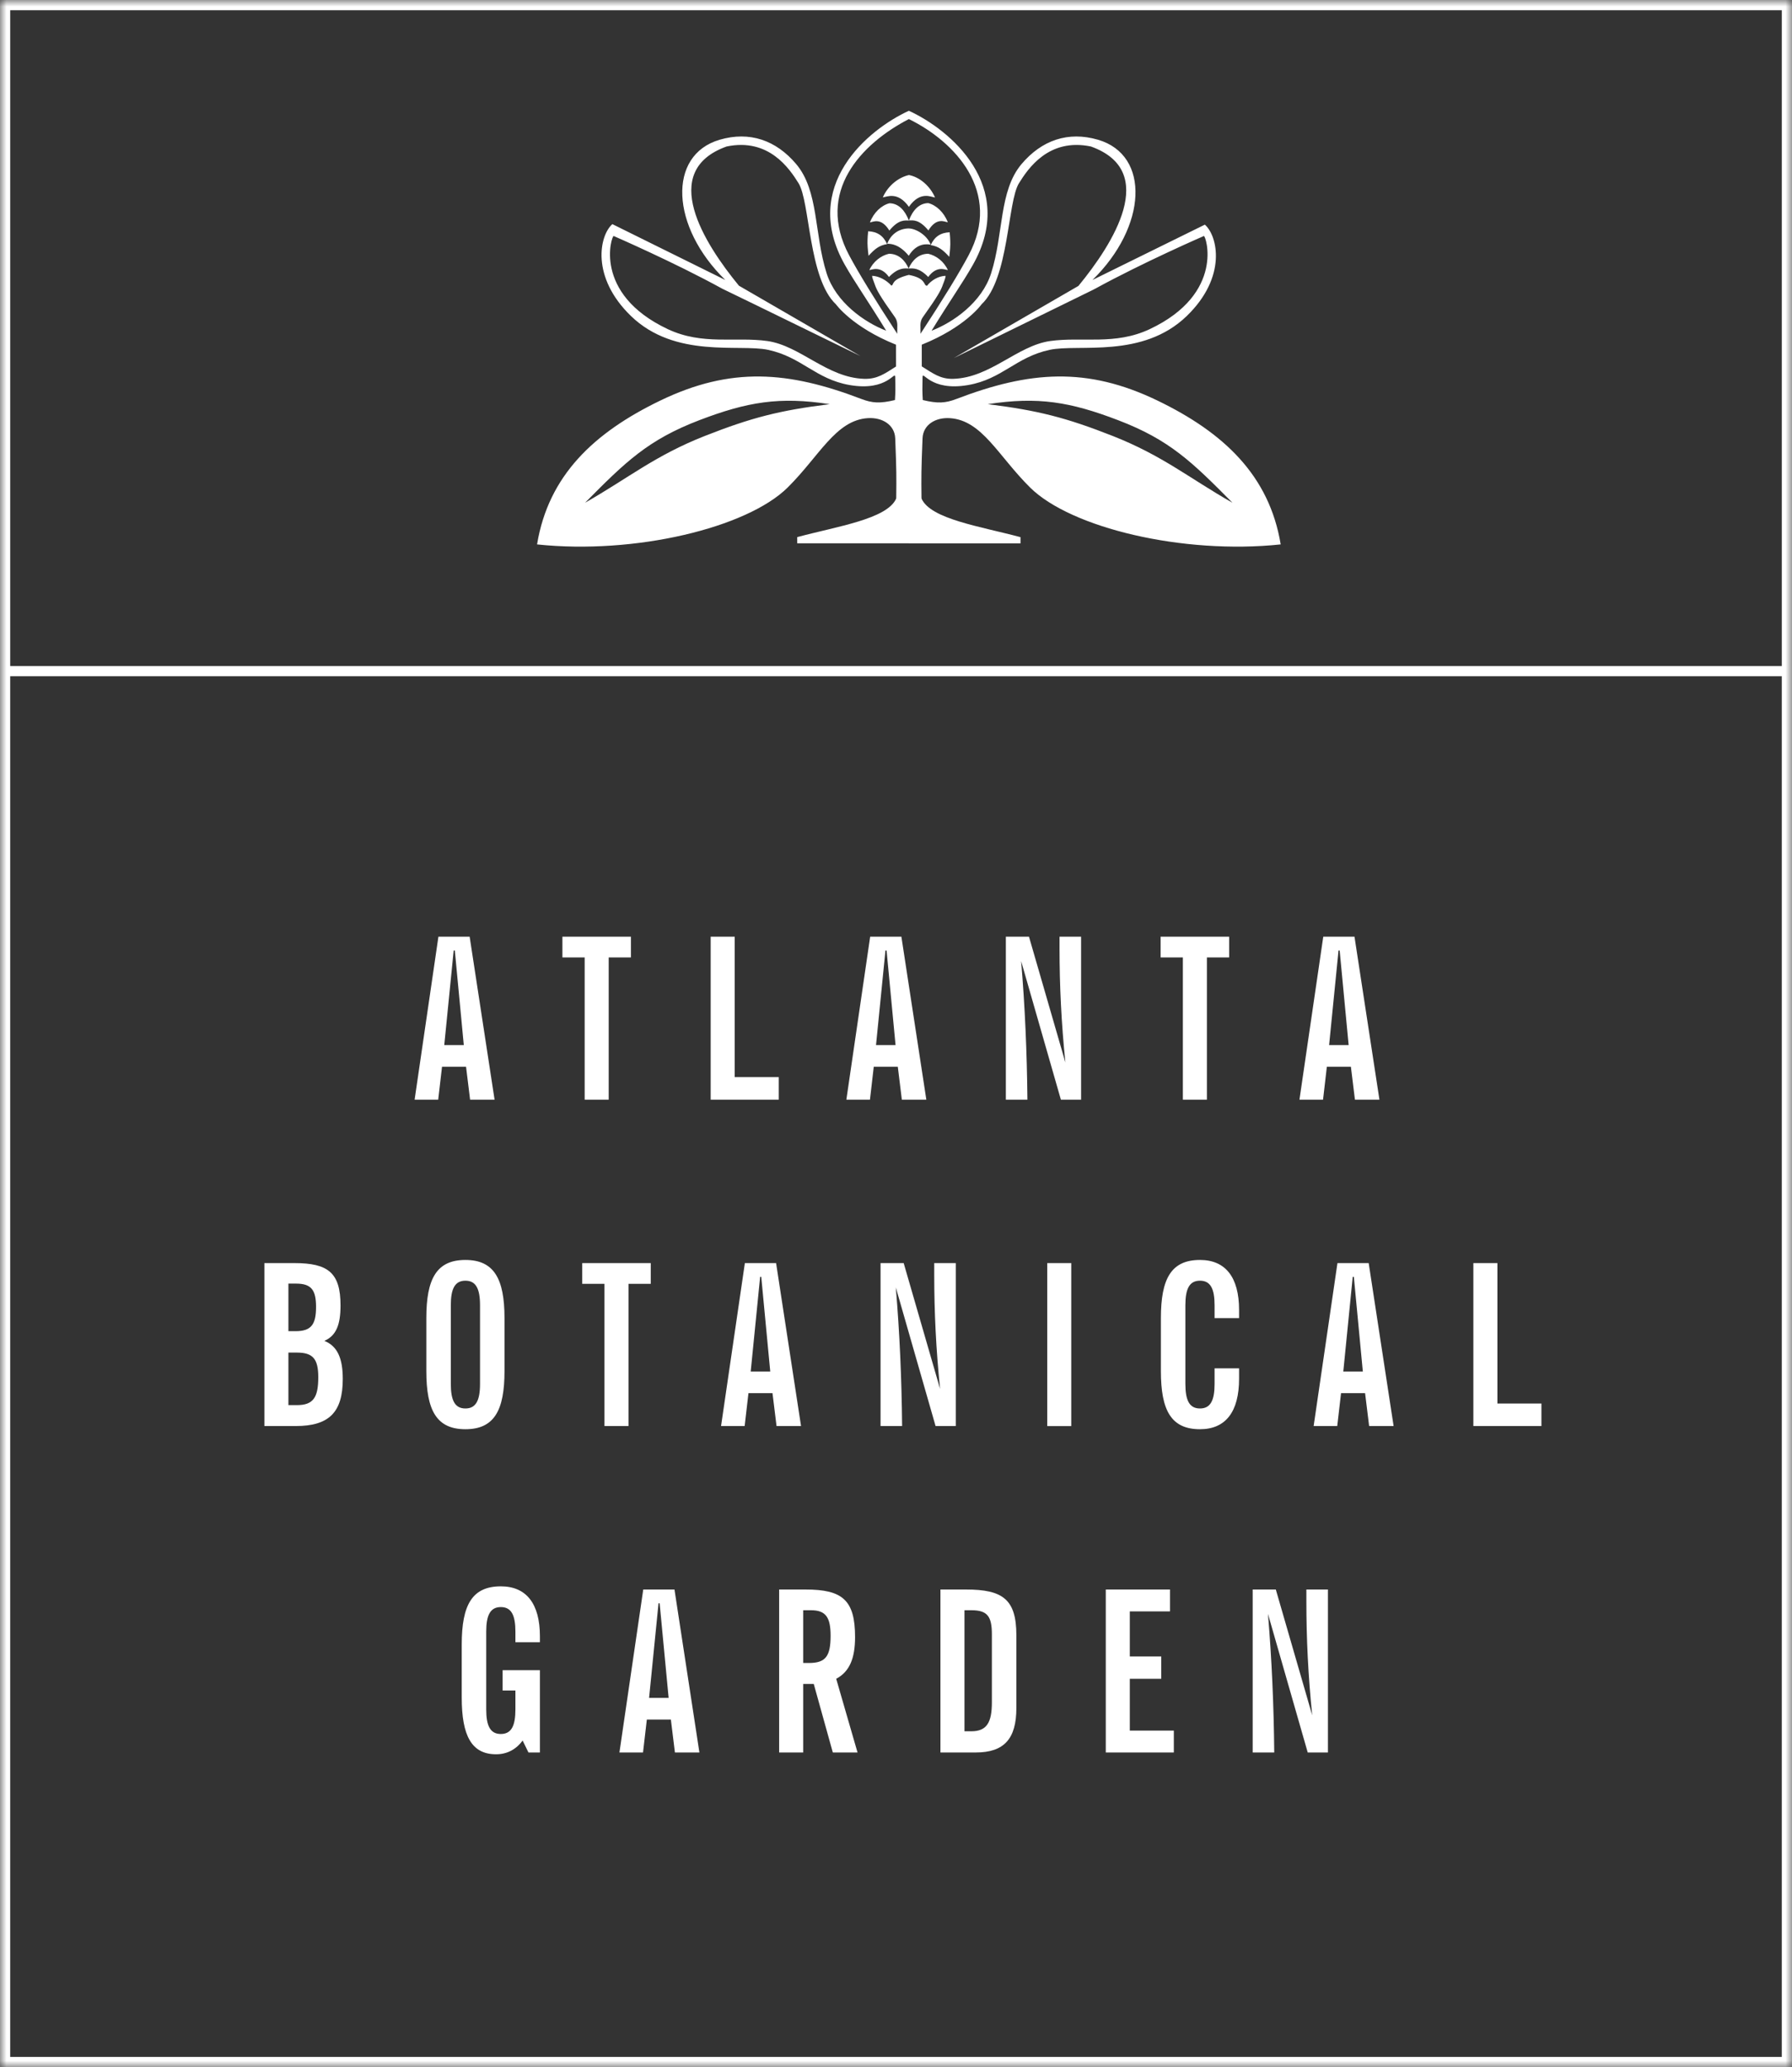 <?xml version="1.0" encoding="UTF-8"?>
<svg width="137px" height="158px" viewBox="0 0 137 158" version="1.1" xmlns="http://www.w3.org/2000/svg" xmlns:xlink="http://www.w3.org/1999/xlink">
    <rect x="0" y="0" width="137" height="158" fill="#333333" stroke="none"/>
    <!-- Generator: Sketch 51.1 (57501) - http://www.bohemiancoding.com/sketch -->
    <title>Logo</title>
    <desc>Created with Sketch.</desc>
    <defs>
        <polygon id="path-1" points="0 0 137 0 137 158 0 158"></polygon>
    </defs>
    <g id="HOMEPAGE" stroke="none" stroke-width="1" fill="none" fill-rule="evenodd">
        <g transform="translate(-50, -6148)" id="Footer">
            <g transform="translate(0, 6089)">
                <g id="Logo" transform="translate(50, 59)">
                    <mask id="mask-2" fill="white">
                        <use xlink:href="#path-1"></use>
                    </mask>
                    <g id="Clip-2"></g>
                    <path d="M70.961,19.396 C70.961,19.396 70.96,19.394 70.959,19.394 L70.959,19.396 C70.237,19.405 69.749,19.877 69.463,20.521 C69.79,20.513 70.247,20.439 70.959,21.165 L70.959,21.179 C71.608,20.286 72.237,20.615 72.465,20.644 C72.178,19.998 71.572,19.528 70.961,19.396 Z M85.076,33.325 C81.495,31.915 79.334,31.367 75.516,30.892 C79.359,30.3 81.829,30.718 85.49,32.12 C89.412,33.619 91.127,35.301 94.222,38.427 C90.891,36.529 88.874,34.822 85.076,33.325 Z M70.47,26.346 C73.821,25 75.042,23.259 75.042,23.259 C77.152,21.283 77.014,15.429 77.9,14.006 C78.59,12.898 80.167,10.525 83.401,11.197 C88.642,13.077 85.099,18.629 82.446,21.855 L72.913,27.372 L81.161,23.329 L81.161,23.331 L81.292,23.265 L83.597,22.136 L83.595,22.134 L83.736,22.063 C87.4,20.052 92.035,18.039 92.035,18.039 C92.179,17.964 93.691,22.428 87.895,25.159 C85.238,26.409 82.723,25.724 80.287,26.066 C77.764,26.424 75.713,28.876 72.874,28.956 C71.878,28.982 71.329,28.535 70.47,28.005 L70.47,26.346 Z M68.5,28.015 C67.639,28.561 67.074,28.982 66.077,28.956 C63.237,28.876 61.186,26.424 58.665,26.066 C56.229,25.724 53.713,26.409 51.056,25.159 C45.261,22.43 46.773,17.964 46.916,18.039 C46.916,18.039 51.564,20.057 55.228,22.072 L57.764,23.302 L65.778,27.213 L56.491,21.837 C53.839,18.61 50.318,13.075 55.55,11.197 C58.784,10.525 60.36,12.898 61.05,14.005 C61.935,15.429 61.8,21.283 63.907,23.259 C63.907,23.259 65.147,25 68.498,26.346 L68.5,28.015 Z M53.875,33.325 C50.076,34.822 48.059,36.529 44.728,38.427 C47.823,35.301 49.54,33.619 53.461,32.118 C57.123,30.718 59.592,30.3 63.434,30.892 C59.616,31.365 57.456,31.915 53.875,33.325 Z M69.484,21.011 C68.164,21.34 68.34,21.726 68.182,21.817 C68.172,21.823 68.158,21.823 68.146,21.829 C67.764,21.407 67.192,21.099 66.675,21.082 C66.664,21.161 66.759,21.442 66.87,21.719 C67.028,22.192 67.28,22.646 68.42,24.246 C68.69,24.627 68.576,25.015 68.597,25.514 C66.863,22.862 65.625,20.844 64.912,19.502 C62.349,14.678 65.817,10.999 69.484,9.1 L69.484,9.101 C73.033,10.842 76.62,14.68 74.057,19.502 C73.343,20.844 72.106,22.864 70.372,25.514 C70.394,25.015 70.279,24.627 70.548,24.248 C71.684,22.654 71.938,22.196 72.095,21.726 C72.208,21.447 72.305,21.163 72.291,21.082 C71.751,21.101 71.215,21.405 70.867,21.847 C70.839,21.837 70.813,21.831 70.785,21.817 C70.627,21.728 70.706,21.241 69.484,21.013 L69.484,21.011 Z M69.484,41.532 L78.019,41.532 L78.018,41.057 C74.958,40.236 71.169,39.684 70.458,38.122 C70.454,38.091 70.45,38.062 70.449,38.032 C70.432,36.41 70.43,35.955 70.529,33.504 C70.571,32.457 71.529,31.891 72.618,31.961 C75.082,32.12 76.308,34.844 78.748,37.259 C81.864,40.345 90.418,42.403 97.91,41.611 C97.041,36.351 93.567,33.066 88.486,30.615 C83.083,28.009 78.697,28.361 73.111,30.497 C72.283,30.814 71.691,30.854 70.548,30.577 C70.51,29.904 70.51,29.726 70.529,28.837 C70.542,28.242 71.062,29.944 74.019,29.43 C76.624,28.976 77.66,27.296 80.247,26.74 C82.454,26.266 87.344,27.432 90.733,24.15 C93.812,21.168 93.098,18.039 92.113,17.17 L83.519,21.401 C87.697,17.328 87.956,11.859 83.952,10.683 C81.653,10.009 79.635,10.721 78.096,12.542 C76.364,14.6 76.739,17.842 75.773,20.887 C75.067,23.111 72.874,24.644 71.219,25.277 C72.599,23.023 73.613,21.594 74.373,20.252 C77.802,14.203 72.599,9.892 69.484,8.467 C66.37,9.89 61.165,14.201 64.596,20.254 C65.356,21.594 66.37,23.021 67.75,25.277 C66.094,24.642 63.901,23.111 63.195,20.885 C62.231,17.84 62.605,14.598 60.87,12.541 C59.334,10.721 57.314,10.008 55.015,10.682 C51.013,11.857 51.27,17.328 55.449,21.4 L46.815,17.131 C45.829,17.999 45.155,21.167 48.234,24.15 C51.625,27.432 56.513,26.266 58.722,26.74 C61.307,27.296 62.345,28.974 64.951,29.43 C67.906,29.942 68.426,28.24 68.44,28.835 C68.46,29.726 68.46,29.904 68.42,30.577 C67.277,30.852 66.685,30.812 65.858,30.497 C60.27,28.361 55.886,28.009 50.483,30.615 C45.401,33.066 41.926,36.351 41.059,41.611 C48.549,42.403 57.104,40.345 60.219,37.261 C62.659,34.842 63.886,32.118 66.35,31.959 C67.439,31.891 68.397,32.459 68.44,33.502 C68.538,35.955 68.537,36.409 68.518,38.032 C68.518,38.06 68.513,38.087 68.51,38.116 C67.801,39.678 64.011,40.23 60.949,41.053 L60.949,41.528 L69.484,41.526 L69.484,41.532 Z M67.82,18.658 C67.537,18.026 67.074,17.703 66.372,17.676 C66.356,17.777 66.316,18.24 66.321,18.602 C66.325,18.973 66.401,19.552 66.401,19.552 C66.874,19.034 67.208,18.755 67.82,18.658 Z M71.154,18.734 C71.765,18.832 72.101,19.113 72.573,19.631 C72.573,19.631 72.649,19.053 72.652,18.682 C72.657,18.321 72.617,17.856 72.603,17.754 C71.899,17.781 71.436,18.104 71.154,18.734 Z M69.467,20.521 C69.18,19.877 68.693,19.405 67.969,19.396 L67.969,19.394 C67.968,19.394 67.968,19.396 67.968,19.396 L67.966,19.396 C67.356,19.528 66.751,20 66.462,20.642 C66.69,20.615 67.32,20.286 67.969,21.179 L67.969,21.163 C68.682,20.441 69.14,20.513 69.467,20.521 Z M69.469,17.461 L69.469,17.459 C68.751,17.471 68.111,17.878 67.826,18.637 C68.15,18.623 68.76,18.69 69.469,19.541 L69.469,19.558 C70.111,18.511 70.923,18.667 71.15,18.7 C70.864,17.944 69.988,17.461 69.469,17.461 Z M70.971,15.525 L70.971,15.523 C70.252,15.535 69.77,16.091 69.484,16.851 C69.81,16.839 70.262,16.756 70.97,17.605 L70.97,17.624 C71.611,16.572 72.235,16.963 72.461,16.993 C72.175,16.235 71.575,15.678 70.971,15.525 Z M67.998,15.535 L67.996,15.535 L67.996,15.537 C67.392,15.687 66.792,16.245 66.506,17.003 C66.732,16.972 67.356,16.584 67.998,17.632 L67.998,17.615 C68.706,16.765 69.159,16.849 69.484,16.859 C69.198,16.102 68.716,15.545 67.998,15.535 Z M69.494,13.379 L69.494,13.377 C69.494,13.377 69.493,13.378 69.492,13.378 C69.492,13.378 69.492,13.377 69.491,13.377 L69.491,13.379 C68.68,13.558 67.876,14.205 67.492,15.087 C67.797,15.051 68.632,14.6 69.494,15.82 L69.494,15.798 C70.355,14.582 71.182,15.058 71.484,15.096 C71.103,14.213 70.314,13.539 69.494,13.379 Z M95.769,121.492 L97.537,121.492 L100.32,131.106 C100.011,128.108 99.873,125.214 99.873,122.405 L99.873,121.492 L101.522,121.492 L101.522,133.949 L99.977,133.949 L96.937,123.352 C97.228,126.815 97.383,130.347 97.417,133.949 L95.769,133.949 L95.769,121.492 Z M84.538,121.492 L89.449,121.492 L89.449,123.163 L86.375,123.163 L86.375,126.609 L88.779,126.609 L88.779,128.315 L86.375,128.315 L86.375,132.278 L89.741,132.278 L89.741,133.949 L84.538,133.949 L84.538,121.492 Z M74.25,132.328 C75.434,132.328 75.83,131.674 75.83,130.106 L75.83,124.92 C75.83,123.542 75.486,123.077 74.267,123.077 L73.735,123.077 L73.735,132.328 L74.25,132.328 Z M71.897,121.492 L73.855,121.492 C76.672,121.492 77.702,122.249 77.702,124.989 L77.702,130.554 C77.702,132.897 76.774,133.949 74.593,133.949 L71.897,133.949 L71.897,121.492 Z M61.85,127.108 C63.121,127.108 63.5,126.592 63.5,125.024 C63.5,123.629 63.139,123.077 62.005,123.077 L61.405,123.077 L61.405,127.108 L61.85,127.108 Z M59.566,121.492 L61.593,121.492 C64.409,121.492 65.371,122.301 65.371,125.127 C65.371,126.764 64.942,127.78 63.928,128.315 L65.559,133.949 L63.67,133.949 L62.212,128.71 L61.405,128.71 L61.405,133.949 L59.566,133.949 L59.566,121.492 Z M51.118,129.779 L50.43,122.542 L50.345,122.542 L49.623,129.779 L51.118,129.779 Z M49.177,121.492 L51.564,121.492 L53.47,133.949 L51.598,133.949 L51.289,131.433 L49.451,131.433 L49.159,133.949 L47.356,133.949 L49.177,121.492 Z M40.401,133.949 L39.955,133.035 C39.456,133.723 38.752,134.086 37.927,134.086 C36.055,134.086 35.3,132.674 35.3,129.745 L35.3,125.695 C35.3,122.68 36.09,121.25 38.288,121.25 C40.229,121.25 41.277,122.56 41.277,125.076 L41.277,125.523 L39.404,125.523 L39.404,124.713 C39.404,123.456 39.095,122.835 38.288,122.835 C37.481,122.835 37.172,123.456 37.172,124.713 L37.172,130.656 C37.172,131.914 37.481,132.535 38.288,132.535 C39.095,132.535 39.404,131.914 39.404,130.656 L39.404,129.211 L38.426,129.211 L38.426,127.66 L41.277,127.66 L41.277,133.949 L40.401,133.949 Z M112.639,96.543 L114.478,96.543 L114.478,107.277 L117.843,107.277 L117.843,108.999 L112.639,108.999 L112.639,96.543 Z M104.19,104.83 L103.503,97.595 L103.417,97.595 L102.696,104.83 L104.19,104.83 Z M102.249,96.543 L104.637,96.543 L106.543,108.999 L104.671,108.999 L104.362,106.485 L102.524,106.485 L102.233,108.999 L100.429,108.999 L102.249,96.543 Z M91.739,109.241 C89.541,109.241 88.751,107.811 88.751,104.796 L88.751,100.748 C88.751,97.732 89.541,96.303 91.739,96.303 C93.68,96.303 94.728,97.611 94.728,100.127 L94.728,100.748 L92.855,100.748 L92.855,99.765 C92.855,98.507 92.547,97.888 91.739,97.888 C90.932,97.888 90.623,98.507 90.623,99.765 L90.623,105.778 C90.623,107.036 90.932,107.655 91.739,107.655 C92.547,107.655 92.855,107.036 92.855,105.778 L92.855,104.589 L94.728,104.589 L94.728,105.382 C94.728,107.915 93.697,109.241 91.739,109.241 Z M80.062,109 L81.899,109 L81.899,96.543 L80.062,96.543 L80.062,109 Z M67.319,96.543 L69.087,96.543 L71.87,106.158 C71.561,103.159 71.423,100.264 71.423,97.457 L71.423,96.543 L73.072,96.543 L73.072,108.999 L71.526,108.999 L68.486,98.403 C68.778,101.867 68.933,105.399 68.967,108.999 L67.319,108.999 L67.319,96.543 Z M58.886,104.83 L58.199,97.595 L58.113,97.595 L57.392,104.83 L58.886,104.83 Z M56.946,96.543 L59.333,96.543 L61.24,108.999 L59.367,108.999 L59.058,106.485 L57.22,106.485 L56.929,108.999 L55.125,108.999 L56.946,96.543 Z M46.212,98.128 L44.512,98.128 L44.512,96.543 L49.75,96.543 L49.75,98.128 L48.05,98.128 L48.05,108.999 L46.212,108.999 L46.212,98.128 Z M34.465,105.778 C34.465,107.036 34.774,107.655 35.581,107.655 C36.388,107.655 36.698,107.036 36.698,105.778 L36.698,99.765 C36.698,98.507 36.388,97.888 35.581,97.888 C34.774,97.888 34.465,98.507 34.465,99.765 L34.465,105.778 Z M35.581,96.303 C37.763,96.303 38.57,97.732 38.57,100.748 L38.57,104.796 C38.57,107.811 37.78,109.241 35.581,109.241 C33.383,109.241 32.593,107.811 32.593,104.796 L32.593,100.748 C32.593,97.732 33.383,96.303 35.581,96.303 Z M22.701,107.398 C23.956,107.398 24.332,106.813 24.332,105.262 C24.332,103.866 23.921,103.383 22.701,103.383 L22.049,103.383 L22.049,107.398 L22.701,107.398 Z M22.598,101.747 C23.801,101.747 24.162,101.23 24.162,99.886 C24.162,98.577 23.783,98.111 22.632,98.111 L22.049,98.111 L22.049,101.747 L22.598,101.747 Z M20.212,96.543 L22.512,96.543 C25.089,96.543 26.033,97.284 26.033,99.782 C26.033,101.246 25.707,102.092 24.797,102.488 C25.792,102.883 26.205,103.814 26.205,105.399 C26.205,107.949 25.158,108.999 22.598,108.999 L20.212,108.999 L20.212,96.543 Z M103.105,79.882 L102.418,72.646 L102.332,72.646 L101.611,79.882 L103.105,79.882 Z M101.165,71.595 L103.552,71.595 L105.459,84.052 L103.586,84.052 L103.277,81.536 L101.439,81.536 L101.148,84.052 L99.344,84.052 L101.165,71.595 Z M90.431,73.18 L88.731,73.18 L88.731,71.595 L93.969,71.595 L93.969,73.18 L92.269,73.18 L92.269,84.052 L90.431,84.052 L90.431,73.18 Z M76.898,71.595 L78.667,71.595 L81.45,81.209 C81.141,78.211 81.003,75.316 81.003,72.509 L81.003,71.595 L82.651,71.595 L82.651,84.052 L81.106,84.052 L78.066,73.456 C78.359,76.919 78.513,80.452 78.547,84.052 L76.898,84.052 L76.898,71.595 Z M68.466,79.882 L67.779,72.646 L67.694,72.646 L66.972,79.882 L68.466,79.882 Z M66.525,71.595 L68.912,71.595 L70.819,84.052 L68.947,84.052 L68.638,81.536 L66.8,81.536 L66.509,84.052 L64.705,84.052 L66.525,71.595 Z M54.332,71.595 L56.169,71.595 L56.169,82.329 L59.536,82.329 L59.536,84.052 L54.332,84.052 L54.332,71.595 Z M44.698,73.18 L42.997,73.18 L42.997,71.595 L48.235,71.595 L48.235,73.18 L46.535,73.18 L46.535,84.052 L44.698,84.052 L44.698,73.18 Z M35.458,79.882 L34.771,72.646 L34.685,72.646 L33.964,79.882 L35.458,79.882 Z M33.517,71.595 L35.905,71.595 L37.811,84.052 L35.939,84.052 L35.63,81.536 L33.793,81.536 L33.501,84.052 L31.698,84.052 L33.517,71.595 Z M0.78,157.216 L136.219,157.216 L136.219,51.688 L0.78,51.688 L0.78,157.216 Z M0.781,50.905 L136.22,50.905 L136.22,0.783 L0.781,0.783 L0.781,50.905 Z M0,158 L137,158 L137,0 L0,0 L0,158 Z" id="Fill-1" fill="#FFFFFF" mask="url(#mask-2)"></path>
                </g>
            </g>
        </g>
    </g>
</svg>